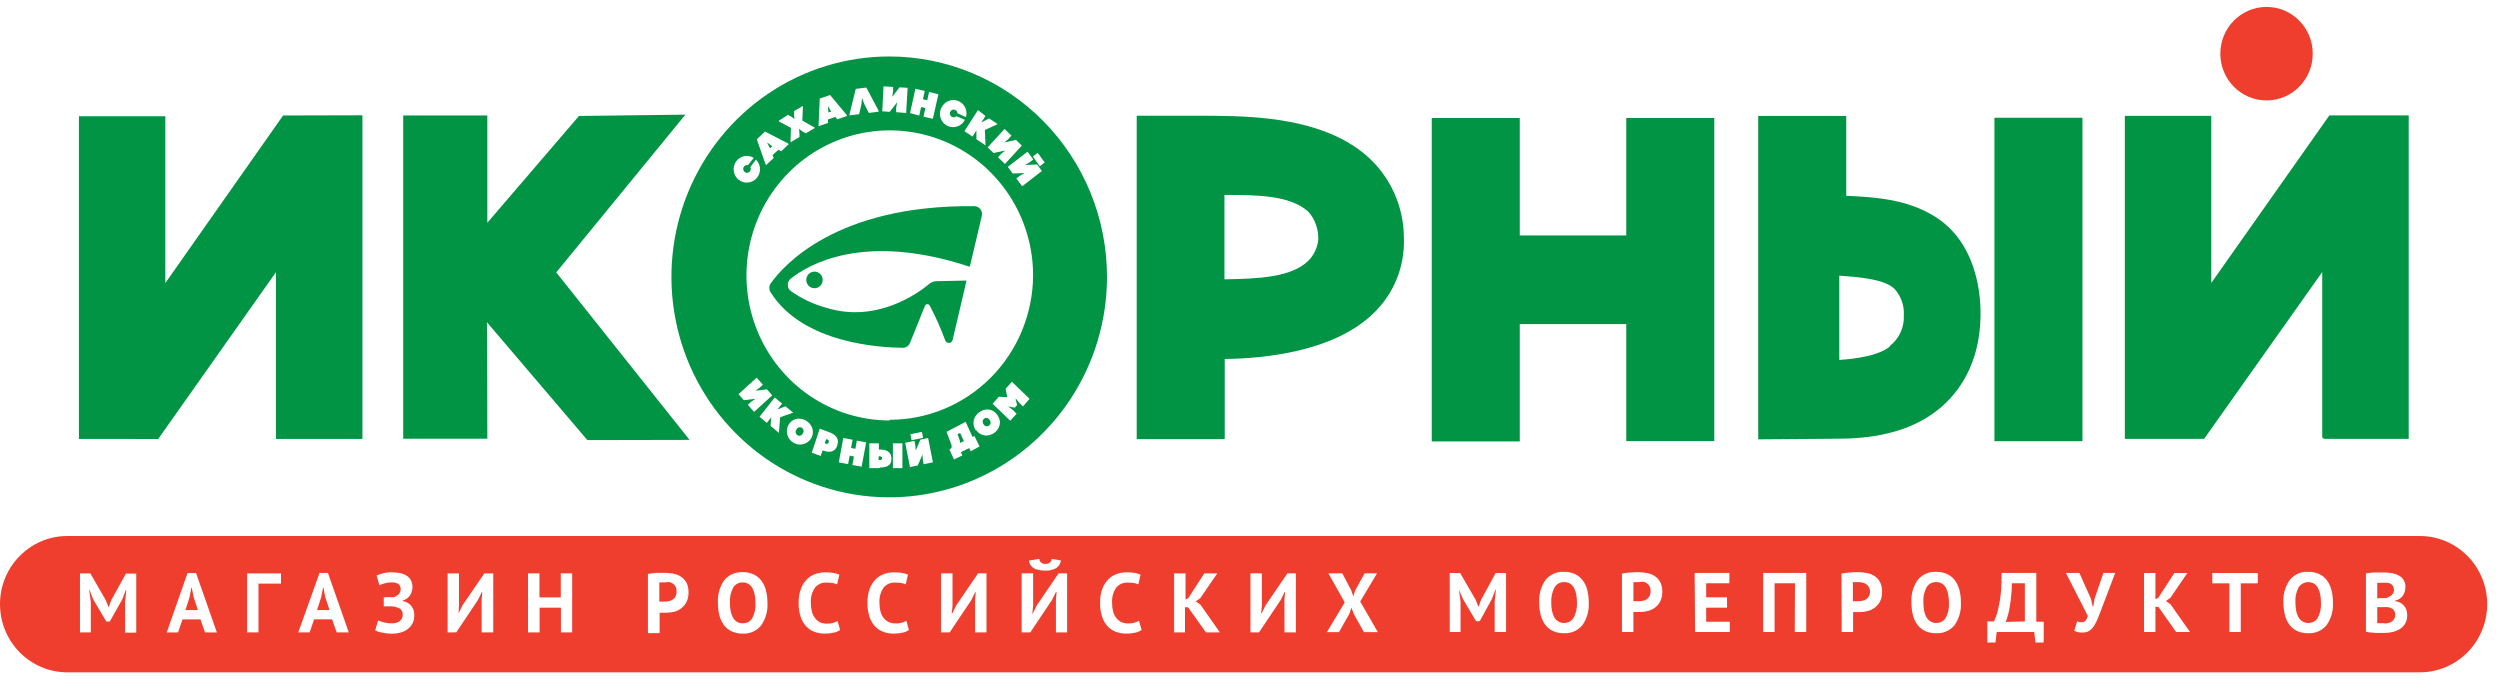 <svg width="378" height="105" viewBox="0 0 378 105" fill="none" xmlns="http://www.w3.org/2000/svg">
<path d="M123.159 43.579C122.914 43.581 122.673 43.51 122.468 43.373C122.263 43.236 122.103 43.041 122.007 42.812C121.912 42.583 121.886 42.331 121.933 42.087C121.979 41.843 122.096 41.618 122.269 41.441C122.442 41.265 122.663 41.145 122.903 41.095C123.144 41.046 123.394 41.07 123.621 41.165C123.848 41.26 124.042 41.42 124.178 41.627C124.315 41.833 124.388 42.076 124.388 42.325C124.389 42.489 124.358 42.652 124.297 42.804C124.236 42.956 124.146 43.094 124.032 43.211C123.918 43.328 123.782 43.42 123.632 43.483C123.482 43.547 123.322 43.579 123.159 43.579Z" fill="#009444"/>
<path d="M125.672 16.858L125.168 16.027L125.263 17.007L125.672 16.858Z" fill="#009444"/>
<path d="M144.777 65.663C145.197 66.726 145.187 66.79 145.124 66.992L145.743 66.694L145.166 65.461L144.777 65.663Z" fill="#009444"/>
<path d="M133.019 68.996H132.852V69.561H133.03C133.261 69.561 133.376 69.455 133.366 69.273C133.355 69.092 133.261 68.996 133.019 68.996Z" fill="#009444"/>
<path d="M120.413 64.96C120.364 65.025 120.329 65.1 120.311 65.18C120.293 65.26 120.292 65.342 120.308 65.423C120.324 65.503 120.357 65.579 120.405 65.645C120.452 65.711 120.513 65.766 120.583 65.807C120.653 65.848 120.731 65.872 120.812 65.88C120.892 65.888 120.973 65.877 121.05 65.85C121.126 65.824 121.196 65.781 121.254 65.724C121.313 65.668 121.359 65.6 121.389 65.524C121.438 65.459 121.473 65.384 121.491 65.304C121.509 65.224 121.51 65.141 121.494 65.061C121.478 64.981 121.445 64.905 121.398 64.839C121.35 64.773 121.289 64.718 121.219 64.677C121.149 64.636 121.071 64.612 120.99 64.604C120.91 64.597 120.829 64.606 120.753 64.633C120.676 64.66 120.606 64.703 120.548 64.76C120.489 64.816 120.443 64.884 120.413 64.96Z" fill="#009444"/>
<path d="M125.077 66.43H124.909L124.699 67.016L124.867 67.081C124.907 67.101 124.95 67.113 124.994 67.115C125.039 67.117 125.083 67.109 125.124 67.092C125.165 67.074 125.202 67.048 125.232 67.015C125.262 66.981 125.284 66.942 125.298 66.899C125.361 66.675 125.298 66.515 125.077 66.43Z" fill="#009444"/>
<path d="M116.76 22.114L115.973 21.539L116.424 22.412L116.76 22.114Z" fill="#009444"/>
<path d="M148.723 64.165C148.763 64.236 148.817 64.297 148.882 64.345C148.947 64.392 149.021 64.426 149.099 64.442C149.178 64.459 149.259 64.459 149.337 64.441C149.416 64.424 149.49 64.39 149.554 64.341C149.619 64.293 149.672 64.231 149.711 64.16C149.75 64.089 149.774 64.01 149.781 63.929C149.787 63.848 149.777 63.767 149.75 63.69C149.724 63.613 149.681 63.543 149.626 63.485C149.153 62.783 148.219 63.453 148.723 64.165Z" fill="#009444"/>
<path d="M25 42.795V17.578H11.934V66.364L23.919 66.375L41.723 41.158V66.364H54.8V17.43L42.805 17.462L25 42.795Z" fill="#009444"/>
<path d="M334.345 42.783V17.524H321.277V66.352H333.263L351.12 41.135V66.001C351.122 66.095 351.161 66.185 351.228 66.25C351.294 66.315 351.384 66.352 351.477 66.352H364.197V17.449H352.202L334.345 42.783Z" fill="#009444"/>
<path d="M84.105 41.188L103.632 17.332L87.54 17.534L73.685 33.682V17.46H60.965V66.341H73.685L73.664 52.127L73.622 48.715L88.811 66.543L104.262 66.511L84.105 41.188Z" fill="#009444"/>
<path d="M259.2 17.844H245.891V35.598H229.788V17.844H216.48V66.746H229.788V49.004H245.891V66.694H259.2V17.844Z" fill="#009444"/>
<path d="M314.868 66.708H301.559V17.805H314.868V66.708Z" fill="#009444"/>
<path d="M212.268 35.994C212.27 33.628 211.764 31.29 210.789 29.139C209.814 26.989 208.392 25.077 206.618 23.535C199.265 17.156 187.06 17.56 181.325 17.496H171.871V66.399H185.179V54.28C191.093 54.205 201.607 53.216 207.626 47.412C209.163 45.956 210.373 44.183 211.173 42.213C211.974 40.243 212.348 38.123 212.268 35.994ZM197.794 39.449C195.222 41.926 190.368 42.15 185.138 42.235V29.477C189.927 29.477 194.939 29.477 197.794 31.976C198.843 33.151 199.391 34.699 199.318 36.281C199.186 37.483 198.649 38.603 197.794 39.449Z" fill="#009444"/>
<path d="M294.593 34.314C290.043 30.061 283.416 29.806 279.151 29.604V17.527H265.844V66.43L277.787 66.335C282.23 66.335 288.553 65.718 293.331 61.71C296.053 59.424 299.319 55.182 299.455 47.89C299.561 42.712 298.016 37.503 294.593 34.314ZM285.748 52.387C284.12 53.769 280.497 54.279 278.101 54.417V41.681C280.611 41.862 284.792 42.128 286.39 43.616C286.899 44.155 287.293 44.795 287.547 45.496C287.799 46.196 287.905 46.943 287.859 47.688C287.903 48.581 287.731 49.472 287.355 50.282C286.979 51.092 286.413 51.797 285.705 52.334L285.748 52.387Z" fill="#009444"/>
<path d="M147.318 31.172C126.31 30.949 118.316 40.315 116.52 42.866C116.392 43.063 116.324 43.294 116.324 43.531C116.324 43.767 116.392 43.998 116.52 44.195C121.373 51.988 133.326 52.572 136.541 52.583C136.768 52.58 136.989 52.509 137.176 52.378C137.363 52.247 137.508 52.063 137.591 51.849L139.86 46.226C139.892 46.155 139.943 46.096 140.007 46.055C140.072 46.013 140.146 45.991 140.222 45.991C140.299 45.991 140.373 46.013 140.438 46.055C140.502 46.096 140.553 46.155 140.585 46.226C141.481 47.916 142.26 49.667 142.917 51.467C142.962 51.586 143.044 51.688 143.151 51.757C143.258 51.825 143.384 51.857 143.51 51.848C143.636 51.838 143.756 51.788 143.852 51.704C143.947 51.62 144.013 51.507 144.041 51.382L146.141 42.419L141.583 42.515C141.199 42.524 140.829 42.663 140.532 42.909C138.852 44.312 132.518 48.926 124.892 46.523C122.982 45.999 121.176 45.143 119.556 43.993C119.418 43.882 119.307 43.74 119.23 43.579C119.154 43.418 119.114 43.241 119.114 43.063C119.114 42.884 119.154 42.708 119.23 42.547C119.307 42.386 119.418 42.244 119.556 42.133C122.245 40.006 130.627 35.031 146.635 40.336L148.442 32.682C148.49 32.505 148.498 32.321 148.464 32.141C148.431 31.961 148.357 31.792 148.248 31.646C148.139 31.5 147.999 31.381 147.837 31.299C147.676 31.217 147.498 31.173 147.318 31.172Z" fill="#009444"/>
<path d="M134.449 8.539C127.937 8.539 121.57 10.494 116.155 14.156C110.739 17.818 106.519 23.023 104.026 29.113C101.534 35.203 100.882 41.904 102.152 48.369C103.423 54.834 106.559 60.773 111.165 65.434C115.77 70.095 121.637 73.269 128.025 74.555C134.413 75.841 141.034 75.181 147.051 72.659C153.068 70.136 158.211 65.865 161.83 60.384C165.448 54.903 167.379 48.459 167.379 41.867C167.381 37.49 166.53 33.156 164.875 29.112C163.221 25.067 160.795 21.393 157.737 18.298C154.679 15.203 151.049 12.748 147.053 11.073C143.057 9.399 138.774 8.538 134.449 8.539ZM152.936 20.51L152.464 21.02L151.865 21.541L153.619 21.158L154.501 22.009L151.949 24.794L150.899 23.784L151.34 23.295L151.98 22.764L150.226 23.135L149.333 22.285L151.886 19.5L152.936 20.51ZM149.008 17.533L148.378 18.522L149.144 18.118L149.554 17.905L150.846 18.766L148.913 19.659L149.008 21.977L147.632 21.052V19.723L147.044 20.648L145.825 19.829L147.873 16.64L149.008 17.533ZM142.327 16.342C142.526 15.871 142.896 15.494 143.361 15.289C143.825 15.085 144.35 15.068 144.826 15.242C145.303 15.415 145.696 15.767 145.924 16.225C146.153 16.683 146.2 17.211 146.056 17.703L144.775 17.14C144.772 17.005 144.723 16.875 144.637 16.773C144.55 16.67 144.431 16.601 144.3 16.577C144.169 16.553 144.034 16.576 143.917 16.641C143.801 16.706 143.71 16.81 143.661 16.935C143.611 17.06 143.606 17.199 143.646 17.328C143.686 17.456 143.769 17.567 143.88 17.641C143.991 17.715 144.124 17.748 144.257 17.734C144.389 17.72 144.513 17.66 144.607 17.565L145.888 18.118C145.65 18.596 145.234 18.958 144.732 19.126C144.229 19.293 143.682 19.252 143.21 19.011C142.737 18.77 142.379 18.349 142.214 17.84C142.048 17.332 142.089 16.778 142.327 16.3V16.342ZM138.409 13.419L139.827 13.759L139.544 15.003L140.195 15.162L140.479 13.908L141.886 14.248L141.046 17.969L139.628 17.629L139.922 16.332L139.271 16.183L138.987 17.48L137.601 17.097L138.409 13.419ZM133.588 13.057L135.038 13.142V13.844L134.901 14.641L136.014 13.206L137.233 13.28L137.012 17.087L135.5 16.959V16.3L135.657 15.46L134.534 16.906L133.399 16.831L133.588 13.057ZM129.387 13.44L130.994 13.238L132.842 16.736V16.884L131.372 17.076L130.678 15.726L130.342 14.801L130.248 15.779L129.901 17.267L128.441 17.448V17.31L129.387 13.44ZM123.945 14.907L125.511 14.365L128.042 17.405V17.544L126.614 18.043L126.319 17.682L125.195 18.064V18.596L123.767 19.085V18.947L123.945 14.907ZM119.135 17.373L119.702 17.671L120.132 18.001L120.069 17.459V16.799L121.404 16.013V16.108L121.309 18.235L123.189 19.298V19.361L121.834 20.159L121.341 19.882L120.815 19.479L120.878 20.148V20.722L119.523 21.52V21.456L119.586 19.33L117.759 18.352V18.256L119.135 17.373ZM115.668 19.882L119.156 21.69L119.25 21.807L118.116 22.87L117.706 22.646L116.813 23.444L116.981 23.89L115.847 24.953L115.752 24.836L114.429 21.073L115.668 19.882ZM113.946 23.912L113.095 24.975C112.966 24.941 112.829 24.953 112.708 25.01C112.587 25.067 112.489 25.163 112.431 25.285C112.372 25.406 112.357 25.544 112.388 25.675C112.419 25.807 112.493 25.923 112.599 26.005C112.705 26.087 112.836 26.13 112.969 26.125C113.102 26.121 113.23 26.07 113.33 25.981C113.431 25.892 113.498 25.771 113.52 25.638C113.542 25.505 113.518 25.368 113.452 25.251L114.303 24.135C114.67 24.492 114.889 24.979 114.913 25.494C114.938 26.01 114.766 26.515 114.434 26.907C114.102 27.298 113.635 27.546 113.127 27.6C112.621 27.654 112.112 27.509 111.707 27.195C111.302 26.882 111.031 26.424 110.95 25.914C110.868 25.405 110.982 24.883 111.268 24.456C111.555 24.029 111.992 23.73 112.49 23.618C112.988 23.507 113.508 23.593 113.946 23.858V23.912ZM113.074 61.205L113.547 60.77L114.219 60.302L112.465 60.514L111.666 59.6L114.408 57.102L115.353 58.165L114.859 58.622L114.219 59.079L115.962 58.867L116.761 59.781L114.019 62.279L113.074 61.205ZM117.769 65.458L116.509 64.395L116.614 63.098L115.952 63.937L114.839 63.023L117.139 60.1L118.252 61.014L117.549 61.918L118.326 61.599L118.757 61.428L119.933 62.396L117.958 63.087L117.769 65.458ZM119.177 64.31C120.448 62.024 123.893 64.012 122.643 66.298C122.366 66.729 121.937 67.037 121.443 67.159C120.949 67.281 120.428 67.208 119.986 66.954C119.543 66.701 119.213 66.286 119.063 65.794C118.913 65.303 118.953 64.772 119.177 64.31ZM126.592 67.382C126.225 68.445 125.311 68.445 124.492 68.126H124.366L124.082 68.945L122.738 68.445L123.945 64.82L125.416 65.362C126.267 65.681 126.971 66.276 126.592 67.329V67.382ZM130.279 70.571L128.882 70.305L129.113 69.019L128.473 68.892L128.231 70.178L126.823 69.912L127.506 66.223L128.914 66.489L128.683 67.733L129.334 67.86L129.555 66.617L130.962 66.882L130.279 70.571ZM133.01 70.784H131.445V67.031H132.884V67.967H133.01C133.924 67.967 134.775 68.233 134.786 69.359C134.796 70.486 133.924 70.688 133.01 70.688V70.784ZM135.006 70.784V67.031H136.445V70.784H135.006ZM139.659 70.189L139.533 69.561L139.481 68.722L138.767 70.38L137.59 70.614L136.865 66.946L138.262 66.659L138.399 67.329L138.462 68.115L139.166 66.468L140.332 66.234L141.056 69.902L139.659 70.189ZM137.653 65.649L139.397 65.298L139.575 66.202L137.832 66.563L137.653 65.649ZM146.781 68.233L146.55 67.754L145.279 68.371L145.51 68.86L144.249 69.476L143.556 67.988L143.84 67.754C143.903 67.595 143.934 67.552 143.84 67.212L143.115 65.298L146.004 63.778L147.054 66.074L147.338 65.925L148.104 67.499L146.781 68.233ZM147.579 65.118C146.077 62.991 149.281 60.621 150.794 62.736C152.306 64.852 149.092 67.127 147.579 65.011V65.118ZM154.68 61.45L154.092 60.876L153.546 60.206L153.777 61.269L153.43 61.641L152.443 61.45L153.125 61.971L153.714 62.556L152.747 63.619L150.079 61.046L151.025 59.983L152.306 60.057L152.043 58.782C152.359 58.452 152.695 58.09 152.999 57.718L155.667 60.302L154.68 61.45ZM134.534 63.576C130.248 63.576 126.058 62.29 122.495 59.88C118.931 57.47 116.153 54.045 114.513 50.037C112.873 46.03 112.444 41.62 113.28 37.365C114.116 33.111 116.18 29.203 119.211 26.136C122.241 23.069 126.102 20.98 130.306 20.134C134.509 19.288 138.866 19.722 142.826 21.382C146.786 23.042 150.17 25.853 152.551 29.459C154.932 33.066 156.203 37.306 156.203 41.644C156.175 47.443 153.88 52.994 149.819 57.084C145.758 61.174 140.262 63.47 134.534 63.47V63.576ZM154.554 28.164L153.672 26.973L154.186 26.58L154.921 26.166L153.115 26.229L152.38 25.23L155.363 22.934L156.235 24.114L155.688 24.528L155.006 24.943L156.802 24.868L157.537 25.857L154.554 28.164ZM157.222 25.145L156.172 23.667L156.907 23.104L157.957 24.571L157.222 25.145Z" fill="#009444"/>
<path d="M342.701 15.186C346.559 15.186 349.685 12.021 349.685 8.117C349.685 4.212 346.559 1.047 342.701 1.047C338.844 1.047 335.715 4.212 335.715 8.117C335.715 12.021 338.844 15.186 342.701 15.186Z" fill="#EF3E2D"/>
<path d="M347.185 92.342C347.106 91.932 347.067 91.516 347.069 91.098C347.013 90.286 347.187 89.474 347.573 88.759C347.831 88.401 348.211 88.151 348.639 88.057C349.066 87.963 349.513 88.031 349.895 88.249C350.143 88.415 350.345 88.642 350.483 88.908C350.647 89.213 350.76 89.544 350.82 89.886C350.892 90.286 350.928 90.692 350.925 91.098C350.99 91.918 350.814 92.739 350.42 93.458C350.265 93.693 350.054 93.884 349.806 94.013C349.558 94.141 349.281 94.203 349.002 94.192C348.695 94.202 348.393 94.121 348.131 93.958C347.881 93.8 347.674 93.581 347.532 93.32C347.362 93.017 347.243 92.686 347.185 92.342Z" fill="#EF3E2D"/>
<path d="M234.655 92.34C234.579 91.93 234.544 91.513 234.55 91.096C234.504 90.281 234.688 89.469 235.085 88.757C235.238 88.52 235.449 88.326 235.698 88.196C235.946 88.065 236.223 88.002 236.504 88.013C236.818 88 237.128 88.081 237.396 88.247C237.648 88.413 237.853 88.639 237.995 88.906C238.154 89.214 238.268 89.543 238.332 89.884C238.4 90.285 238.435 90.69 238.437 91.096C238.491 91.919 238.305 92.74 237.9 93.456C237.745 93.692 237.531 93.883 237.281 94.012C237.031 94.14 236.752 94.201 236.471 94.19C236.165 94.199 235.862 94.118 235.601 93.956C235.351 93.798 235.145 93.579 235.002 93.318C234.841 93.01 234.723 92.681 234.655 92.34Z" fill="#EF3E2D"/>
<path d="M247.812 88.014H247.329C247.211 88.005 247.091 88.005 246.973 88.014V90.906H247.707C247.936 90.906 248.165 90.885 248.39 90.842C248.603 90.805 248.806 90.725 248.989 90.608C249.165 90.486 249.31 90.322 249.409 90.13C249.524 89.881 249.578 89.607 249.566 89.333C249.576 89.089 249.522 88.847 249.409 88.631C249.318 88.456 249.184 88.306 249.02 88.195C248.849 88.079 248.657 87.999 248.454 87.962C248.238 87.958 248.023 87.975 247.812 88.014Z" fill="#EF3E2D"/>
<path d="M280.156 88.016H281.007C281.209 88.022 281.41 88.047 281.606 88.09C281.806 88.126 281.998 88.205 282.163 88.324C282.329 88.434 282.467 88.583 282.562 88.76C282.667 88.934 282.731 89.131 282.752 89.334C282.763 89.609 282.709 89.882 282.595 90.131C282.498 90.325 282.353 90.49 282.174 90.609C281.992 90.726 281.788 90.805 281.575 90.843C281.354 90.886 281.127 90.908 280.903 90.907H280.156V88.016Z" fill="#EF3E2D"/>
<path d="M290.816 91.096C290.814 91.513 290.852 91.93 290.93 92.34C290.99 92.684 291.106 93.015 291.277 93.318C291.42 93.579 291.626 93.798 291.876 93.956C292.138 94.119 292.44 94.2 292.748 94.19C293.027 94.201 293.306 94.139 293.557 94.01C293.807 93.882 294.02 93.691 294.177 93.456C294.57 92.737 294.745 91.916 294.681 91.096C294.681 90.689 294.642 90.283 294.565 89.884C294.51 89.542 294.4 89.212 294.239 88.906C294.093 88.642 293.888 88.416 293.64 88.247C293.372 88.081 293.062 88 292.748 88.013C292.467 88.002 292.186 88.064 291.936 88.195C291.686 88.325 291.473 88.519 291.32 88.757C290.934 89.472 290.757 90.284 290.816 91.096Z" fill="#EF3E2D"/>
<path d="M306.158 88.188V93.96L303.27 94.034C303.531 93.347 303.725 92.635 303.847 91.908C304.06 90.679 304.179 89.435 304.204 88.188H306.158Z" fill="#EF3E2D"/>
<path d="M359.998 90.424H360.796C361.099 90.336 361.378 90.184 361.616 89.978C361.729 89.88 361.82 89.758 361.88 89.62C361.94 89.481 361.969 89.332 361.963 89.181C361.969 88.992 361.927 88.805 361.837 88.638C361.76 88.499 361.647 88.381 361.512 88.298C361.364 88.212 361.205 88.151 361.039 88.118C360.853 88.101 360.667 88.101 360.482 88.118H359.872C359.728 88.109 359.585 88.109 359.441 88.118V90.478L359.998 90.424Z" fill="#EF3E2D"/>
<path d="M360.544 94.274C360.748 94.273 360.95 94.245 361.143 94.189C361.329 94.148 361.504 94.069 361.659 93.955C361.806 93.854 361.928 93.719 362.016 93.562C362.113 93.387 362.161 93.188 362.151 92.988C362.163 92.76 362.109 92.535 361.994 92.339C361.89 92.179 361.744 92.05 361.574 91.967C361.395 91.871 361.198 91.813 360.996 91.797C360.779 91.781 360.562 91.781 360.345 91.797H359.441V94.232C359.507 94.241 359.575 94.241 359.641 94.232H360.544V94.274Z" fill="#EF3E2D"/>
<path d="M99.691 88.061H100.542C100.754 88.022 100.968 88.004 101.183 88.008C101.382 88.049 101.571 88.128 101.74 88.242C101.909 88.349 102.046 88.499 102.139 88.678C102.251 88.894 102.305 89.136 102.297 89.38C102.308 89.654 102.254 89.928 102.139 90.177C102.045 90.376 101.895 90.542 101.708 90.656C101.528 90.779 101.324 90.862 101.11 90.9C100.888 90.943 100.663 90.964 100.437 90.964H99.691V88.061Z" fill="#EF3E2D"/>
<path d="M110.367 91.157C110.363 91.574 110.398 91.991 110.472 92.401C110.544 92.741 110.661 93.07 110.819 93.379C110.965 93.634 111.17 93.85 111.418 94.006C111.68 94.168 111.982 94.249 112.289 94.24C112.568 94.252 112.846 94.192 113.096 94.065C113.346 93.939 113.56 93.75 113.718 93.517C114.108 92.796 114.283 91.977 114.222 91.157C114.221 90.751 114.186 90.345 114.117 89.945C114.051 89.601 113.938 89.268 113.781 88.957C113.642 88.691 113.435 88.467 113.182 88.308C112.915 88.139 112.604 88.054 112.289 88.063C112.009 88.054 111.73 88.118 111.482 88.251C111.233 88.383 111.022 88.579 110.871 88.818C110.482 89.532 110.307 90.344 110.367 91.157Z" fill="#EF3E2D"/>
<path d="M28.031 92.247H29.922L29.271 90.259L28.998 88.856H28.935L28.672 90.269L28.031 92.247Z" fill="#EF3E2D"/>
<path d="M47.938 92.239H49.828L49.166 90.251L48.904 88.848H48.841L48.578 90.262L47.938 92.239Z" fill="#EF3E2D"/>
<path fill-rule="evenodd" clip-rule="evenodd" d="M10.189 81.043H365.873C371.5 81.043 376.062 85.657 376.062 91.35C376.062 97.042 371.5 101.657 365.873 101.657H10.189C4.562 101.657 0 97.042 0 91.35C0 85.657 4.562 81.043 10.189 81.043ZM159.657 90.667L159.752 89.508H159.657L159.069 90.709L155.781 95.621H154.479V86.691H156.212V91.549L156.086 92.751H156.159L156.779 91.507L160.067 86.691H161.348V95.621H159.657V90.667ZM157.147 84.501C157.15 84.614 157.178 84.726 157.229 84.827C157.28 84.928 157.352 85.016 157.441 85.085C157.629 85.214 157.854 85.278 158.082 85.266C158.638 85.266 158.953 85.011 159.006 84.511L160.413 84.735C160.384 84.971 160.304 85.198 160.179 85.4C160.054 85.603 159.886 85.774 159.689 85.904C159.189 86.174 158.626 86.302 158.061 86.276C157.747 86.277 157.434 86.248 157.126 86.191C156.861 86.155 156.606 86.072 156.369 85.947C156.16 85.835 155.98 85.675 155.844 85.479C155.692 85.267 155.601 85.017 155.582 84.756L157.147 84.501ZM346.231 87.664C345.523 88.661 345.178 89.874 345.254 91.098C345.244 91.74 345.321 92.381 345.484 93.001C345.612 93.532 345.845 94.03 346.167 94.468C346.471 94.878 346.872 95.204 347.334 95.414C347.859 95.647 348.429 95.759 349.003 95.744C349.524 95.772 350.043 95.678 350.522 95.47C351.003 95.262 351.428 94.944 351.765 94.543C352.476 93.544 352.821 92.326 352.742 91.098C352.752 90.46 352.674 89.823 352.511 89.206C352.383 88.673 352.149 88.173 351.819 87.739C351.515 87.329 351.114 87.003 350.652 86.793C350.133 86.561 349.571 86.449 349.003 86.463C348.481 86.429 347.956 86.52 347.475 86.729C346.992 86.938 346.566 87.258 346.231 87.664ZM233.699 87.664C232.995 88.661 232.654 89.874 232.732 91.097C232.724 91.739 232.8 92.378 232.953 93C233.088 93.53 233.325 94.028 233.647 94.467C233.949 94.877 234.35 95.203 234.812 95.414C235.335 95.646 235.901 95.759 236.471 95.743C236.994 95.772 237.516 95.679 237.997 95.471C238.477 95.262 238.906 94.944 239.245 94.542C239.954 93.543 240.299 92.325 240.222 91.097C240.226 90.459 240.148 89.823 239.991 89.205C239.863 88.672 239.627 88.173 239.297 87.738C238.987 87.331 238.582 87.007 238.121 86.792C237.603 86.56 237.039 86.447 236.471 86.462C235.95 86.431 235.426 86.523 234.945 86.732C234.465 86.94 234.036 87.259 233.699 87.664ZM226.184 89.163L225.994 90.939V95.563H227.717V86.633H226.151L223.925 90.715L223.545 91.778L223.136 90.715L220.773 86.633H219.197V95.563H220.835V90.928L220.583 89.163L221.204 90.577L223.179 93.926H223.735L225.563 90.588L226.11 89.163H226.184ZM245.239 86.729C245.622 86.651 246.012 86.597 246.404 86.569C246.621 86.569 246.834 86.553 247.047 86.537C247.257 86.521 247.466 86.505 247.675 86.505C248.102 86.514 248.526 86.556 248.947 86.633C249.371 86.693 249.779 86.841 250.143 87.069C250.504 87.29 250.8 87.601 251.006 87.973C251.246 88.437 251.362 88.958 251.341 89.482C251.349 89.967 251.248 90.447 251.046 90.886C250.866 91.256 250.604 91.579 250.281 91.832C249.967 92.074 249.61 92.254 249.23 92.363C248.815 92.479 248.389 92.536 247.958 92.533H246.972V95.563H245.239V86.729ZM261.485 86.625H256.234L256.296 95.555H261.547V94.003H257.976V91.877H261.128V90.314H257.976V88.188H261.485V86.625ZM271.402 88.188H268.314V95.555H266.591V86.625H273.104V95.555H271.371L271.402 88.188ZM279.6 86.57C279.208 86.596 278.819 86.649 278.435 86.729L278.466 95.563H280.189V92.544H281.185C281.616 92.547 282.044 92.49 282.457 92.374C282.839 92.267 283.196 92.087 283.508 91.842C283.833 91.591 284.101 91.267 284.285 90.896C284.487 90.45 284.584 89.962 284.568 89.472C284.595 88.947 284.479 88.424 284.233 87.962C284.031 87.588 283.733 87.276 283.37 87.058C283.011 86.829 282.606 86.68 282.184 86.623C281.748 86.547 281.304 86.508 280.86 86.506C280.441 86.506 280.02 86.527 279.6 86.57ZM289.009 91.097C288.93 89.874 289.271 88.661 289.974 87.664C290.314 87.259 290.74 86.94 291.221 86.732C291.702 86.523 292.225 86.431 292.748 86.462C293.314 86.448 293.879 86.561 294.396 86.792C294.859 87.007 295.263 87.331 295.573 87.738C295.896 88.177 296.131 88.675 296.267 89.205C296.42 89.824 296.493 90.46 296.488 91.097C296.565 92.325 296.22 93.543 295.511 94.542C295.173 94.944 294.747 95.262 294.268 95.47C293.789 95.679 293.268 95.772 292.748 95.743C292.177 95.76 291.61 95.647 291.089 95.414C290.628 95.203 290.226 94.877 289.922 94.467C289.596 94.03 289.36 93.531 289.228 93C289.075 92.378 289.001 91.739 289.009 91.097ZM307.764 97.15H309.002L309.014 94.003H307.89V86.625H302.638C302.656 87.69 302.615 88.755 302.512 89.814C302.439 90.537 302.319 91.255 302.154 91.962C302.055 92.428 301.921 92.886 301.754 93.333C301.673 93.55 301.574 93.759 301.462 93.96H300.485V97.15H301.714L301.902 95.555H307.574L307.764 97.15ZM316.167 90.569L316.419 91.728H316.493L316.692 90.537L318.038 86.625H319.823L317.47 92.802C317.315 93.233 317.136 93.655 316.935 94.067C316.789 94.382 316.605 94.679 316.388 94.949C316.206 95.17 315.981 95.351 315.727 95.481C315.454 95.595 315.161 95.653 314.864 95.651C314.639 95.656 314.413 95.635 314.192 95.587C313.99 95.541 313.798 95.458 313.626 95.343L314.066 93.929C314.192 93.995 314.327 94.042 314.465 94.067C314.591 94.078 314.719 94.078 314.843 94.067C315.233 94.067 315.516 93.758 315.675 93.131L312.366 86.625H314.403L316.167 90.569ZM325.9 91.757H326.352L329.031 95.563H331.132L328.189 91.374L327.486 90.875L328.168 90.386L330.733 86.633H328.767L326.309 90.418L325.9 90.588V86.633H324.177V95.563H325.9V91.757ZM341.379 88.196H338.804V95.563H337.083V88.196H334.499V86.633H341.379V88.196ZM363.696 88.755C363.694 88.978 363.665 89.199 363.611 89.414C363.56 89.632 363.467 89.838 363.339 90.02C363.21 90.214 363.047 90.38 362.855 90.509C362.636 90.657 362.39 90.762 362.13 90.817V90.881C362.378 90.92 362.616 90.991 362.845 91.094C363.301 91.302 363.655 91.684 363.832 92.157C363.931 92.448 363.977 92.754 363.969 93.061C363.979 93.476 363.882 93.887 363.684 94.251C363.494 94.586 363.229 94.87 362.907 95.081C362.568 95.296 362.196 95.454 361.804 95.548C361.389 95.652 360.963 95.702 360.534 95.697H359.232L358.454 95.633C358.21 95.615 357.968 95.576 357.729 95.516V86.693L358.276 86.618L358.937 86.555H360.397C360.802 86.554 361.205 86.586 361.604 86.65C361.971 86.706 362.326 86.821 362.655 86.99C362.983 87.151 363.256 87.405 363.442 87.72C363.628 88.035 363.719 88.399 363.706 88.766L363.696 88.755ZM99.134 86.614C98.714 86.657 98.325 86.71 97.968 86.774V95.725H99.733V92.642H100.731C101.159 92.644 101.586 92.59 102.001 92.483C102.382 92.37 102.739 92.186 103.052 91.94C103.373 91.685 103.634 91.362 103.819 90.994C104.02 90.548 104.117 90.06 104.102 89.57C104.126 89.046 104.014 88.526 103.777 88.06C103.565 87.69 103.265 87.38 102.905 87.156C102.542 86.931 102.139 86.783 101.718 86.721C101.284 86.649 100.845 86.613 100.405 86.614H99.134ZM108.549 91.156C108.473 89.93 108.814 88.715 109.516 87.712C109.855 87.309 110.282 86.992 110.763 86.783C111.244 86.575 111.766 86.482 112.288 86.511C112.855 86.495 113.419 86.608 113.938 86.84C114.398 87.057 114.801 87.382 115.114 87.787C115.444 88.221 115.68 88.721 115.807 89.254C115.964 89.875 116.042 90.515 116.038 91.156C116.114 92.381 115.769 93.594 115.062 94.59C114.724 94.997 114.298 95.318 113.817 95.528C113.335 95.739 112.812 95.832 112.288 95.802C111.717 95.814 111.15 95.698 110.629 95.462C110.17 95.252 109.77 94.931 109.463 94.526C109.145 94.084 108.91 93.587 108.77 93.059C108.617 92.437 108.543 91.798 108.549 91.156ZM125.976 95.678C126.353 95.618 126.712 95.473 127.026 95.253L126.638 93.892C126.427 94.017 126.201 94.114 125.965 94.179C125.651 94.267 125.325 94.307 124.999 94.296C124.637 94.302 124.278 94.226 123.949 94.073C123.656 93.915 123.404 93.689 123.213 93.414C122.998 93.126 122.84 92.797 122.751 92.447C122.646 92.034 122.596 91.608 122.604 91.181C122.54 90.351 122.763 89.525 123.234 88.843C123.44 88.596 123.698 88.4 123.989 88.269C124.28 88.138 124.597 88.076 124.915 88.088C125.238 88.084 125.562 88.105 125.882 88.152C126.12 88.191 126.352 88.258 126.575 88.353L126.911 86.876C126.63 86.774 126.342 86.692 126.05 86.631C125.616 86.56 125.176 86.528 124.736 86.536C124.258 86.535 123.782 86.614 123.329 86.77C122.851 86.93 122.413 87.195 122.047 87.546C121.635 87.948 121.316 88.439 121.113 88.981C120.853 89.684 120.731 90.431 120.755 91.181C120.741 91.903 120.848 92.622 121.071 93.308C121.255 93.847 121.552 94.341 121.942 94.753C122.295 95.111 122.722 95.383 123.193 95.551C123.675 95.722 124.183 95.809 124.694 95.806C125.125 95.807 125.554 95.765 125.976 95.678ZM137.431 95.253C137.117 95.474 136.758 95.62 136.38 95.678C135.962 95.763 135.536 95.806 135.109 95.806C134.594 95.809 134.083 95.723 133.597 95.55C133.126 95.383 132.699 95.11 132.347 94.753C131.957 94.342 131.662 93.848 131.485 93.307C131.254 92.624 131.143 91.904 131.16 91.181C131.135 90.431 131.257 89.683 131.517 88.98C131.724 88.44 132.043 87.951 132.452 87.545C132.817 87.194 133.255 86.929 133.733 86.769C134.187 86.614 134.662 86.535 135.141 86.535C135.57 86.529 135.999 86.561 136.422 86.631C136.715 86.691 137.003 86.772 137.283 86.875L136.947 88.353C136.725 88.257 136.493 88.189 136.254 88.151C135.938 88.105 135.618 88.083 135.298 88.087C134.978 88.074 134.659 88.135 134.366 88.266C134.073 88.397 133.813 88.594 133.607 88.842C133.136 89.524 132.913 90.351 132.977 91.181C132.974 91.607 133.023 92.032 133.124 92.446C133.213 92.796 133.37 93.125 133.586 93.413C133.791 93.679 134.054 93.893 134.353 94.041C134.682 94.193 135.041 94.269 135.403 94.264C135.726 94.275 136.048 94.235 136.359 94.147C136.598 94.081 136.827 93.985 137.042 93.86L137.431 95.253ZM147.529 89.509L147.435 90.668V95.622H149.157V86.692H147.886L144.599 91.508L143.979 92.752H143.905L144.021 91.551V86.692H142.288V95.622H143.59L146.878 90.711L147.466 89.509H147.529ZM171.563 95.678C171.941 95.619 172.3 95.474 172.613 95.253L172.214 93.86C172 93.985 171.77 94.081 171.532 94.147C171.221 94.235 170.898 94.275 170.576 94.264C170.214 94.269 169.855 94.193 169.525 94.041C169.226 93.893 168.964 93.679 168.759 93.413C168.543 93.125 168.386 92.796 168.296 92.446C168.196 92.032 168.147 91.607 168.149 91.181C168.085 90.351 168.308 89.524 168.78 88.842C168.986 88.594 169.246 88.397 169.539 88.266C169.832 88.135 170.151 88.074 170.471 88.087C170.79 88.083 171.11 88.105 171.426 88.151C171.665 88.189 171.898 88.257 172.12 88.353L172.456 86.876C172.175 86.772 171.887 86.691 171.595 86.631C171.171 86.561 170.742 86.529 170.313 86.535C169.834 86.535 169.359 86.614 168.906 86.769C168.427 86.929 167.99 87.194 167.624 87.545C167.215 87.951 166.896 88.44 166.689 88.98C166.429 89.683 166.308 90.431 166.332 91.181C166.316 91.904 166.426 92.624 166.658 93.307C166.835 93.848 167.129 94.342 167.519 94.753C167.871 95.11 168.299 95.383 168.769 95.55C169.255 95.723 169.767 95.809 170.282 95.806C170.712 95.806 171.141 95.763 171.563 95.678ZM179.622 91.807H179.17V95.623H177.521V86.693H179.254V90.648L179.653 90.467L182.09 86.693H184.054L181.481 90.446L180.798 90.924L181.512 91.424L184.443 95.623H182.342L179.622 91.807ZM194.309 89.51L194.205 90.668L194.214 95.622H195.938V86.692H194.656L191.368 91.508L190.749 92.752H190.675L190.801 91.551V86.692H189.068V95.622H190.36L193.648 90.711L194.236 89.51H194.309ZM203.323 91.083L200.854 86.692H202.955L204.31 89.265L204.614 90.168L204.909 89.265L206.326 86.692H208.206L205.665 90.945L208.332 95.58H206.233L204.688 92.826L204.341 91.88L204.015 92.826L202.451 95.58H200.623L203.323 91.083ZM19.099 89.213L18.91 90.988V95.655H20.601V86.725H19.036L16.809 90.775L16.431 91.838L16.011 90.775L13.658 86.693H12.093V95.623H13.731V90.978L13.479 89.213H13.542L14.099 90.637L16.074 93.975H16.599L18.479 90.648L19.025 89.213H19.099ZM30.302 93.65H27.592L26.92 95.627H25.208L28.359 86.633H29.64L32.791 95.627H31.006L30.302 93.65ZM39.084 88.245H42.487V86.693H37.361V95.623H39.084V88.245ZM50.204 93.642H47.494L46.822 95.619H45.099L48.314 86.625H49.585L52.736 95.619H50.908L50.204 93.642ZM58.025 90.299V91.671L57.994 91.681H58.824C59.386 91.642 59.948 91.756 60.452 92.011C60.593 92.113 60.708 92.249 60.785 92.406C60.862 92.564 60.899 92.739 60.893 92.915C60.901 93.129 60.854 93.341 60.756 93.531C60.668 93.697 60.542 93.84 60.389 93.946C60.232 94.053 60.058 94.132 59.874 94.18C59.678 94.225 59.477 94.246 59.275 94.244C58.552 94.252 57.836 94.103 57.174 93.808L56.723 95.328C57.056 95.486 57.41 95.597 57.773 95.657C58.267 95.763 58.77 95.816 59.275 95.817C59.7 95.818 60.124 95.764 60.536 95.657C60.912 95.554 61.267 95.385 61.586 95.158C61.9 94.942 62.16 94.655 62.342 94.318C62.548 93.937 62.649 93.508 62.636 93.074C62.676 92.553 62.518 92.036 62.194 91.629C61.87 91.222 61.404 90.956 60.893 90.884V90.799C61.35 90.673 61.749 90.387 62.017 89.991C62.245 89.621 62.365 89.194 62.363 88.758C62.372 88.387 62.285 88.021 62.111 87.695C61.946 87.416 61.715 87.182 61.439 87.014C61.149 86.834 60.828 86.712 60.494 86.653C60.147 86.587 59.796 86.552 59.443 86.547C59.177 86.53 58.911 86.53 58.645 86.547C58.401 86.578 58.159 86.625 57.92 86.685C57.721 86.73 57.524 86.786 57.332 86.855C57.194 86.901 57.061 86.958 56.933 87.025L57.374 88.503C57.613 88.381 57.863 88.281 58.12 88.205C58.461 88.106 58.815 88.056 59.17 88.056C59.534 88.032 59.897 88.109 60.22 88.279C60.329 88.374 60.417 88.489 60.479 88.619C60.542 88.749 60.578 88.89 60.585 89.034C60.592 89.178 60.569 89.323 60.519 89.458C60.469 89.593 60.393 89.717 60.294 89.821C60.085 90.042 59.825 90.206 59.538 90.299H58.025ZM72.826 90.669L72.921 89.51H72.858L72.27 90.712L68.982 95.623H67.68V86.693H69.402V91.552L69.329 92.753L69.938 91.509L73.236 86.693H74.581V95.623H72.826V90.669ZM81.587 91.88H84.812V95.622H86.513V86.692H84.791V90.328H81.566V86.692H79.833V95.622H81.587V91.88Z" fill="#EF3E2D"/>
</svg>
